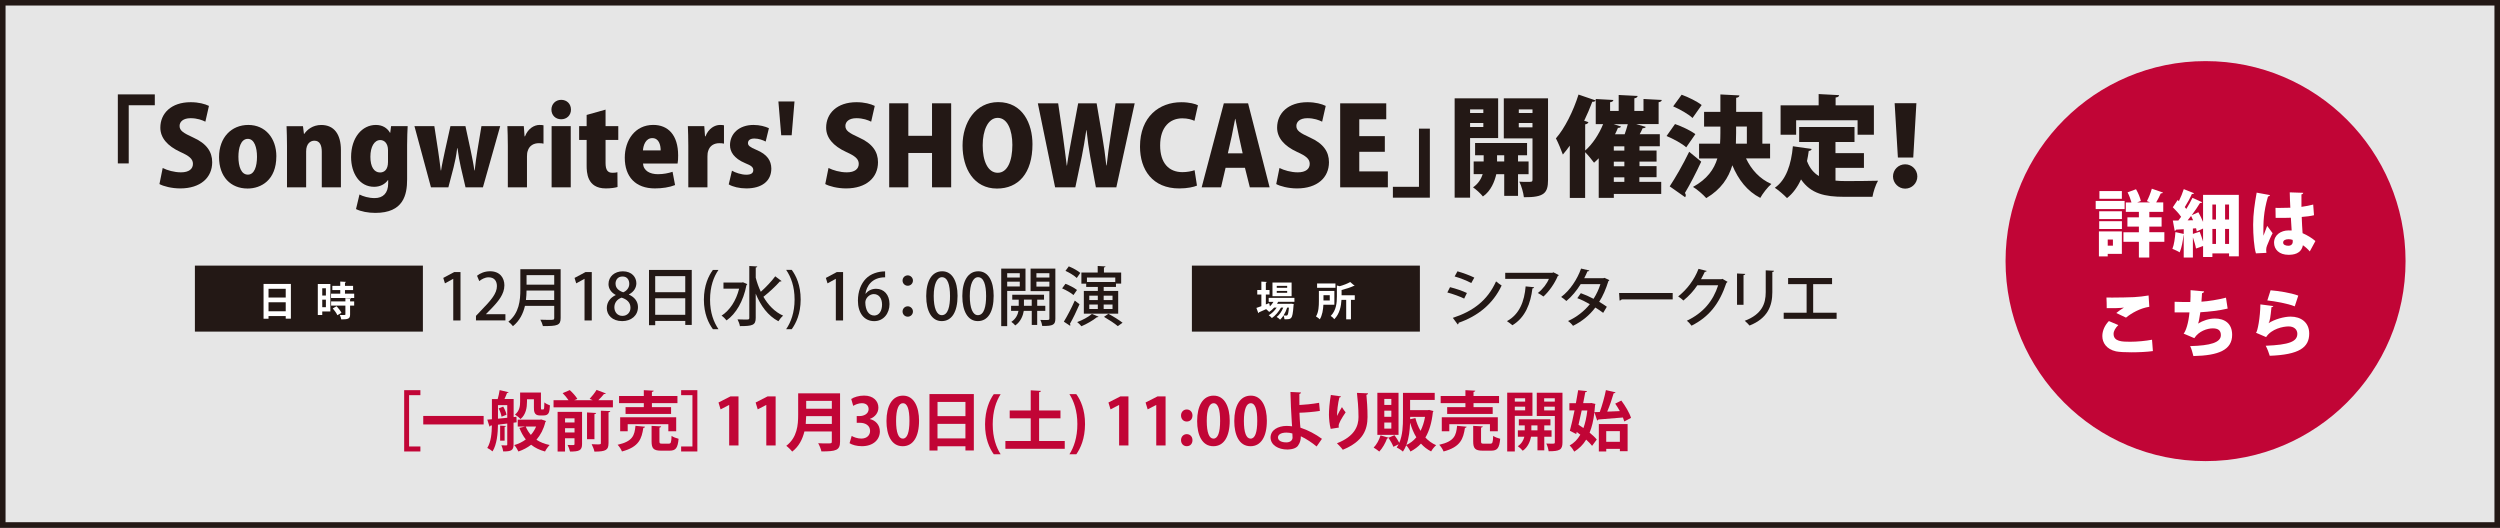<?xml version="1.0" encoding="UTF-8"?><svg id="_レイヤー_2" xmlns="http://www.w3.org/2000/svg" viewBox="0 0 900 190"><rect x="0" y="0" width="900" height="190" fill="#808080" stroke="none"/><defs><style>.cls-1{fill:#231815;}.cls-2,.cls-3{fill:#fff;}.cls-4{fill:#c10536;}.cls-3{opacity:.8;}</style></defs><g id="_レイヤー_1-2"><rect class="cls-3" x="1" y="1" width="898" height="188"/><path class="cls-1" d="M898,2v186H2V2h896M900,0H0v190h900V0h0Z"/><path class="cls-1" d="M42.42,58.83v-24.85h13.31v3.91h-9.39v20.94h-3.91Z"/><path class="cls-1" d="M73.92,43.8c-1.1-.55-2.9-1.25-5.32-1.25-2.66,0-3.95,1.29-3.95,2.78,0,1.68,1.25,2.5,4.93,4.19,4.81,2.15,6.81,5.13,6.81,8.88,0,5.52-4.19,9.43-11.51,9.43-3.05,0-6.07-.78-7.48-1.57l1.17-5.79c1.6.82,4.15,1.57,6.58,1.57,2.9,0,4.31-1.25,4.31-3.05s-1.37-2.86-4.5-4.27c-4.77-2.19-7.24-5.17-7.24-8.77,0-5.13,3.91-9.16,10.92-9.16,2.9,0,5.13.63,6.58,1.33l-1.29,5.68Z"/><path class="cls-1" d="M99.48,56.29c0,8.57-5.52,11.58-10.33,11.58-6.11,0-10.29-4.23-10.29-11.31s4.46-11.58,10.53-11.58,10.1,4.7,10.1,11.31ZM89.23,49.99c-2.58,0-3.4,3.37-3.4,6.42,0,3.68,1.06,6.46,3.4,6.46s3.29-2.94,3.29-6.46c0-3.25-.94-6.42-3.29-6.42Z"/><path class="cls-1" d="M122.73,67.44h-6.89v-12.8c0-2.31-.7-3.99-2.66-3.99-1.45,0-2.97,1.06-2.97,3.88v12.92h-6.89v-14.99c0-2.62-.08-4.97-.16-7.04h5.91l.35,2.78h.12c.98-1.49,3.05-3.21,6.11-3.21,4.62,0,7.08,3.33,7.08,9.04v13.42Z"/><path class="cls-1" d="M146.76,45.41c-.08,1.72-.2,3.8-.2,6.81v12.37c0,5.52-1.29,12.05-11.43,12.05-2.58,0-5.13-.47-6.97-1.37l1.25-5.25c1.29.67,3.29,1.29,5.48,1.29,3.01,0,4.85-1.8,4.85-5.28v-1.21h-.08c-1.1,1.57-2.94,2.43-4.97,2.43-5.28,0-8.3-4.89-8.3-10.69,0-7.08,3.99-11.58,8.92-11.58,2.35,0,4.07,1.06,5.09,2.82h.08l.31-2.39h5.95ZM139.68,54.06c0-2.47-1.33-3.64-2.78-3.64-2.15,0-3.56,2.43-3.56,6.03s1.33,5.64,3.48,5.64c1.49,0,2.86-.98,2.86-3.76v-4.27Z"/><path class="cls-1" d="M180.07,45.41l-6.22,22.04h-6.26l-1.68-7.2c-.47-2.08-.86-4.23-1.21-6.89h-.12c-.31,2.66-.78,4.85-1.29,6.89l-1.88,7.2h-6.26l-5.95-22.04h7.16l1.37,8.92c.31,2.31.7,4.66.94,7.01h.12c.35-2.35.94-4.78,1.37-6.93l2-9h5.4l1.88,8.73c.51,2.5,1.02,4.85,1.33,7.2h.12c.23-2.31.59-4.74.98-7.2l1.45-8.73h6.77Z"/><path class="cls-1" d="M195.65,51.71c-.47-.12-.98-.16-1.68-.16-1.76,0-3.41.82-3.99,2.78-.2.51-.27,1.29-.27,2.07v11.04h-6.89v-14.91c0-2.9-.08-5.13-.16-7.12h5.91l.27,3.68h.16c1.1-2.9,3.41-4.11,5.21-4.11.67,0,1.02.04,1.45.12v6.62Z"/><path class="cls-1" d="M202.03,42.94c-2.07,0-3.52-1.49-3.52-3.48s1.49-3.52,3.52-3.52,3.52,1.45,3.52,3.52-1.53,3.48-3.52,3.48ZM205.47,67.44h-6.89v-22.04h6.89v22.04Z"/><path class="cls-1" d="M211.19,41.38l6.81-1.92v5.95h4.58v4.97h-4.58v8.3c0,2.58.82,3.52,2.47,3.52.78,0,1.21-.04,1.8-.2l.04,5.32c-.86.27-2.39.51-4.23.51-6.77,0-6.89-5.79-6.89-8.3v-9.16h-2.7v-4.97h2.7v-4.03Z"/><path class="cls-1" d="M243.04,66.62c-2.04.82-4.66,1.21-7.28,1.21-6.93,0-10.84-4.15-10.84-11.04,0-6.3,3.68-11.82,10.25-11.82,5.24,0,8.96,3.52,8.96,11,0,1.06-.04,2.15-.2,2.9h-12.45c.16,2.62,2.5,3.84,5.36,3.84,2,0,3.72-.35,5.28-.86l.9,4.77ZM237.84,54.14c0-1.96-.63-4.42-3.01-4.42s-3.25,2.58-3.37,4.42h6.38Z"/><path class="cls-1" d="M260.62,51.71c-.47-.12-.98-.16-1.68-.16-1.76,0-3.41.82-3.99,2.78-.2.51-.27,1.29-.27,2.07v11.04h-6.89v-14.91c0-2.9-.08-5.13-.16-7.12h5.91l.27,3.68h.16c1.1-2.9,3.41-4.11,5.21-4.11.67,0,1.02.04,1.45.12v6.62Z"/><path class="cls-1" d="M275.65,50.97c-.94-.51-2.5-1.1-4.07-1.1s-2.31.67-2.31,1.64c0,.9.67,1.45,3.09,2.47,3.84,1.6,5.28,3.88,5.32,6.69,0,4.54-3.44,7.16-9,7.16-2.47,0-4.93-.59-6.34-1.45l1.17-4.93c1.1.67,3.37,1.45,5.13,1.45s2.54-.59,2.54-1.64-.63-1.61-2.86-2.5c-4.23-1.76-5.52-4.23-5.52-6.5,0-4.15,3.29-7.28,8.45-7.28,2.27,0,4.23.55,5.56,1.17l-1.17,4.81Z"/><path class="cls-1" d="M280.23,36.52h5.79l-1.02,12.17h-3.76l-1.02-12.17Z"/><path class="cls-1" d="M313.61,43.8c-1.1-.55-2.9-1.25-5.32-1.25-2.66,0-3.95,1.29-3.95,2.78,0,1.68,1.25,2.5,4.93,4.19,4.81,2.15,6.81,5.13,6.81,8.88,0,5.52-4.19,9.43-11.51,9.43-3.05,0-6.07-.78-7.48-1.57l1.17-5.79c1.61.82,4.15,1.57,6.58,1.57,2.9,0,4.31-1.25,4.31-3.05s-1.37-2.86-4.5-4.27c-4.77-2.19-7.24-5.17-7.24-8.77,0-5.13,3.91-9.16,10.92-9.16,2.9,0,5.13.63,6.58,1.33l-1.29,5.68Z"/><path class="cls-1" d="M342.42,67.44h-6.89v-12.37h-8.53v12.37h-6.89v-30.25h6.89v11.7h8.53v-11.7h6.89v30.25Z"/><path class="cls-1" d="M371.69,51.91c0,10.53-5.13,15.97-12.76,15.97-8.34,0-12.41-7.2-12.41-15.5s4.7-15.62,12.84-15.62c8.81,0,12.33,7.79,12.33,15.15ZM353.77,52.26c-.04,5.79,1.92,9.94,5.4,9.94s5.28-4.15,5.28-10.06c0-5.28-1.76-9.71-5.28-9.71s-5.4,4.62-5.4,9.82Z"/><path class="cls-1" d="M408.49,37.19l-6.61,30.25h-7.36l-2.04-11.04c-.51-2.82-.94-5.91-1.33-9.55h-.08c-.55,3.6-1.02,6.65-1.64,9.59l-2.31,11h-7.28l-6.22-30.25h7.32l1.72,11.82c.51,3.52.94,7.28,1.37,10.61h.08c.47-3.48,1.17-7.01,1.84-10.68l2.19-11.74h6.65l2.04,11.98c.59,3.48,1.06,6.73,1.45,10.37h.12c.39-3.64.86-7.04,1.41-10.61l1.8-11.74h6.89Z"/><path class="cls-1" d="M430.91,66.82c-1.06.47-3.41,1.02-6.38,1.02-9.59,0-14.13-6.69-14.13-15.07,0-10.84,7.04-15.97,14.83-15.97,3.05,0,5.17.63,6.03,1.1l-1.25,5.6c-1.02-.47-2.47-.9-4.38-.9-4.34,0-7.98,2.97-7.98,9.78,0,6.3,3.13,9.59,8.02,9.59,1.57,0,3.33-.31,4.38-.7l.86,5.56Z"/><path class="cls-1" d="M457.06,67.44h-7.12l-1.76-7.04h-6.97l-1.64,7.04h-6.97l7.98-30.25h8.73l7.75,30.25ZM447.35,55.19l-1.33-6.07c-.39-1.8-.9-4.5-1.29-6.34h-.08c-.39,1.84-.9,4.62-1.25,6.34l-1.37,6.07h5.32Z"/><path class="cls-1" d="M475.96,43.8c-1.1-.55-2.9-1.25-5.32-1.25-2.66,0-3.95,1.29-3.95,2.78,0,1.68,1.25,2.5,4.93,4.19,4.81,2.15,6.81,5.13,6.81,8.88,0,5.52-4.19,9.43-11.51,9.43-3.05,0-6.07-.78-7.48-1.57l1.17-5.79c1.61.82,4.15,1.57,6.58,1.57,2.9,0,4.31-1.25,4.31-3.05s-1.37-2.86-4.5-4.27c-4.77-2.19-7.24-5.17-7.24-8.77,0-5.13,3.91-9.16,10.92-9.16,2.9,0,5.13.63,6.58,1.33l-1.29,5.68Z"/><path class="cls-1" d="M499.64,67.44h-17.18v-30.25h16.59v5.75h-9.71v6.07h9.2v5.64h-9.2v7.05h10.29v5.75Z"/><path class="cls-1" d="M514.75,46.31v24.85h-13.31v-3.91h9.39v-20.94h3.91Z"/><path class="cls-1" d="M539.33,49.71h-10.1v21.45h-5.56v-35.77h15.66v14.33ZM534,39.38h-4.77v1.29h4.77v-1.29ZM529.23,45.72h4.77v-1.45h-4.77v1.45ZM550.29,62.71h-3.8v7.79h-4.97v-7.79h-2.86c-.55,2.5-1.92,6.07-4.81,8.02-.74-.98-2.47-2.54-3.56-3.29,1.92-1.29,2.97-3.13,3.48-4.74h-3.25v-4.58h3.6v-2.23h-3.09v-4.42h18.71v4.42h-3.25v2.23h3.8v4.58ZM538.94,58.13h2.58v-2.23h-2.58v2.23ZM557.29,35.39v29.39c0,4.7-1.37,6.3-8.69,6.22-.16-1.53-.9-4.15-1.64-5.6.9.08,1.92.08,2.74.08,1.8,0,2,0,2-.78v-14.87h-10.33v-14.44h15.93ZM551.7,39.38h-4.93v1.29h4.93v-1.29ZM546.76,45.84h4.93v-1.57h-4.93v1.57Z"/><path class="cls-1" d="M590.17,63.84v1.64h7.87v4.34h-17.06v1.41h-5.44v-14.25c-.55.55-1.1,1.1-1.68,1.6-.71-.98-2.15-2.74-3.21-3.8v16.48h-5.52v-18.83c-.82,1.13-1.64,2.23-2.5,3.21-.47-1.37-1.76-4.46-2.5-5.83,3.09-3.48,6.26-9.75,8.14-15.77l6.14,2.11c-.16.35-.55.55-1.17.47-.86,2.31-1.88,4.62-2.93,6.85l1.53.51c-.12.35-.47.7-1.17.78v9.43c2.58-2.23,4.97-5.83,6.46-9.51h-2.66v-9.04l6.34.35c-.04.43-.35.67-1.17.82v3.13h3.09v-5.75l6.81.35c-.04.43-.35.7-1.17.86v4.54h3.29v-4.31l6.58.35c-.04.43-.35.67-1.13.82v7.87h-8.06l3.44,1.02c-.12.31-.51.47-1.13.47-.27.67-.67,1.41-1.06,2.15h7.24v4.34h-7.32v1.53h6.15v3.99h-6.15v1.64h6.15v3.99h-6.15ZM580.89,44.7l2.7.86c-.16.31-.55.51-1.13.47-.31.78-.67,1.53-1.06,2.31h3.48c.43-1.17.82-2.5,1.13-3.64h-5.13ZM584.77,54.21v-1.53h-3.8v1.53h3.8ZM584.77,59.85v-1.64h-3.8v1.64h3.8ZM580.97,63.84v1.64h3.8v-1.64h-3.8Z"/><path class="cls-1" d="M603.01,44.66c2.39.82,5.67,2.35,7.32,3.64l-3.29,4.74c-1.45-1.33-4.62-3.05-7.08-4.07l3.05-4.31ZM601.09,67.09c1.96-2.97,4.78-7.79,7.01-12.45l4.34,3.56c-1.92,4.15-4.03,8.18-5.87,11.27.23.27.31.55.31.82s-.08.51-.24.7l-5.56-3.91ZM605.4,34.1c2.39.86,5.6,2.43,7.2,3.72l-3.29,4.66c-1.41-1.37-4.54-3.13-6.97-4.19l3.05-4.19ZM637.22,57.03h-8.65c1.88,3.99,4.93,7.4,9.12,9.2-1.33,1.13-3.13,3.44-3.99,5.01-4.74-2.43-7.87-6.54-10.06-11.74-1.37,4.54-4.07,8.69-9.39,11.82-1.06-1.21-3.29-3.17-4.77-4.03,5.09-2.78,7.59-6.34,8.77-10.25h-6.58v-5.32h7.55c.08-1.29.12-2.62.12-3.91v-2.23h-5.87v-5.32h5.87v-6.26l6.85.35c-.04.47-.35.74-1.17.86v5.05h9.43v11.47h2.78v5.32ZM625,45.56v2.27c0,1.29-.04,2.58-.08,3.88h3.95v-6.15h-3.87Z"/><path class="cls-1" d="M660.78,60.44v4.58c1.1.12,2.23.16,3.41.16,2.47,0,8.84,0,11.9-.12-.82,1.33-1.72,4.07-2,5.79h-10.22c-6.85,0-11.98-1.1-15.5-6.26-1.25,2.74-2.9,5.05-5.05,6.73-.94-1.02-3.09-2.9-4.38-3.72,4.07-2.82,5.91-8.41,6.5-14.95l6.77.98c-.12.39-.47.67-1.06.71-.16,1.25-.39,2.47-.63,3.64.98,2.62,2.46,4.31,4.3,5.4v-12.25h-7.12v-5.4h19.92v5.4h-6.85v3.99h10.25v5.32h-10.25ZM646.61,43.29v5.21h-5.6v-10.57h13.7v-4.07l7.36.39c-.04.47-.39.74-1.25.86v2.82h13.78v10.57h-5.87v-5.21h-22.11Z"/><path class="cls-1" d="M681.48,63.53c0-2.43,1.96-4.38,4.38-4.38s4.38,1.96,4.38,4.38-1.96,4.38-4.38,4.38-4.38-2.04-4.38-4.38ZM683.24,56.72l-1.17-19.57h7.83l-1.13,19.57h-5.52Z"/><path class="cls-1" d="M163.17,115.35v-14.96h-.05l-2.94,1.62-.6-1.96,3.93-2.1h2.27v17.41h-2.61Z"/><path class="cls-1" d="M181.94,115.35h-10.59v-1.64l1.83-1.92c3.68-3.77,5.71-6.17,5.71-8.79,0-1.69-.81-3.17-3-3.17-1.34,0-2.54.72-3.35,1.36l-.81-1.92c1.06-.88,2.75-1.62,4.69-1.62,3.58,0,5.16,2.43,5.16,5.06,0,3.19-2.17,5.85-5.2,8.9l-1.43,1.46v.05h7v2.22Z"/><path class="cls-1" d="M201.83,96.93v17.54c0,2.64-1.13,2.96-6.38,2.91-.14-.62-.56-1.69-.92-2.29,1.02.05,2.03.07,2.84.07,2.01,0,2.15,0,2.15-.72v-4.32h-10.54c-.62,2.68-1.9,5.36-4.32,7.3-.32-.44-1.16-1.29-1.64-1.62,3.93-3.14,4.3-7.79,4.3-11.49v-7.4h14.52ZM189.55,104.58c0,1.06-.07,2.22-.21,3.42h10.17v-3.42h-9.96ZM199.52,99.05h-9.96v3.42h9.96v-3.42Z"/><path class="cls-1" d="M210.43,115.35v-14.96h-.05l-2.94,1.62-.6-1.96,3.93-2.1h2.27v17.41h-2.61Z"/><path class="cls-1" d="M221.65,106.17c-1.73-.9-2.59-2.38-2.59-3.88,0-2.77,2.24-4.62,5.15-4.62,3.33,0,4.88,2.2,4.88,4.3,0,1.48-.79,3.05-2.68,4.02v.07c1.9.83,3.26,2.36,3.26,4.48,0,3.03-2.4,5.06-5.69,5.06-3.56,0-5.53-2.22-5.53-4.67,0-2.22,1.32-3.81,3.19-4.69v-.07ZM226.97,110.8c0-1.94-1.29-3.03-3.19-3.65-1.69.58-2.61,1.92-2.61,3.47,0,1.71,1.11,3.1,2.89,3.1s2.91-1.32,2.91-2.91ZM221.6,102.13c0,1.59,1.13,2.54,2.77,3.1,1.2-.49,2.17-1.62,2.17-3.01s-.69-2.68-2.43-2.68-2.52,1.27-2.52,2.59Z"/><path class="cls-1" d="M233.63,97.18h15.4v19.79h-2.33v-1.43h-10.82v1.53h-2.24v-19.88ZM246.69,99.4h-10.82v5.8h10.82v-5.8ZM235.87,113.32h10.82v-5.94h-10.82v5.94Z"/><path class="cls-1" d="M256.64,118.5c-1.55-2.1-3.24-5.52-3.24-10.63.02-5.16,1.69-8.58,3.24-10.7h2.01c-1.73,2.5-3.03,5.96-3.03,10.73s1.34,8.07,3.03,10.61h-2.01Z"/><path class="cls-1" d="M267.48,101.62l1.53.67c-.05.14-.16.28-.28.35-1.13,5.83-3.79,10.33-7.17,12.71-.37-.51-1.25-1.39-1.8-1.71,2.94-1.92,5.22-5.29,6.33-9.73h-5.64v-2.2h6.61l.42-.09ZM272.06,99.96c.46,1.78,1.06,3.49,1.83,5.08,1.8-1.59,3.88-3.79,5.2-5.57l2.29,1.73c-.12.12-.37.16-.65.14-1.48,1.71-3.98,4-5.9,5.5,1.73,3,4.07,5.43,7.1,6.8-.55.44-1.32,1.36-1.71,2.01-3.77-1.99-6.36-5.55-8.16-9.92v8.69c0,2.66-1.16,2.98-5.69,2.98-.09-.67-.51-1.76-.86-2.43,1.02.05,2.01.07,2.71.07,1.36,0,1.53,0,1.53-.62v-18.66l2.87.16c-.02.21-.19.35-.55.39v3.63Z"/><path class="cls-1" d="M285.03,97.16c1.55,2.08,3.21,5.48,3.21,10.66-.02,5.16-1.66,8.53-3.21,10.68h-2.01c1.69-2.5,3.03-5.96,3.03-10.68s-1.32-8.14-3.03-10.66h2.01Z"/><path class="cls-1" d="M300.9,115.35v-14.96h-.05l-2.94,1.62-.6-1.96,3.93-2.1h2.27v17.41h-2.61Z"/><path class="cls-1" d="M311.6,105.76c.81-1.02,2.1-1.8,3.79-1.8,2.8,0,4.83,2.1,4.83,5.52,0,3.24-2.06,6.13-5.5,6.13-3.7,0-5.87-3.03-5.87-7.35,0-3.4,1.13-6.1,2.8-7.86,1.8-1.9,4.53-2.7,6.98-2.7l.02,2.13c-4.95,0-6.73,3.38-7.1,5.94h.05ZM317.54,109.64c0-2.27-1.16-3.77-2.98-3.77-1.55,0-3.05,1.46-3.05,3.03.05,2.73,1.18,4.69,3.21,4.69,1.76,0,2.82-1.66,2.82-3.95Z"/><path class="cls-1" d="M328.66,101c0,1.04-.83,1.87-1.87,1.87s-1.87-.83-1.87-1.87.83-1.87,1.87-1.87,1.87.88,1.87,1.87ZM328.66,112.14c0,1.04-.83,1.87-1.87,1.87s-1.87-.83-1.87-1.87.83-1.87,1.87-1.87,1.87.88,1.87,1.87Z"/><path class="cls-1" d="M333.43,106.68c0-5.69,2.15-9.02,5.76-9.02s5.53,3.56,5.53,8.83c0,5.89-2.13,9.11-5.71,9.11s-5.57-3.58-5.57-8.92ZM342.01,106.59c0-4.14-.88-6.8-2.91-6.8-1.76,0-2.96,2.45-2.96,6.8s1.06,6.87,2.91,6.87c2.27,0,2.96-3.26,2.96-6.87Z"/><path class="cls-1" d="M346.43,106.68c0-5.69,2.15-9.02,5.76-9.02s5.53,3.56,5.53,8.83c0,5.89-2.13,9.11-5.71,9.11s-5.57-3.58-5.57-8.92ZM355,106.59c0-4.14-.88-6.8-2.91-6.8-1.76,0-2.96,2.45-2.96,6.8s1.06,6.87,2.91,6.87c2.27,0,2.96-3.26,2.96-6.87Z"/><path class="cls-1" d="M369.18,104.74h-6.59v12.67h-2.15v-20.71h8.74v8.04ZM367.12,98.34h-4.53v1.57h4.53v-1.57ZM362.59,103.12h4.53v-1.71h-4.53v1.71ZM376.3,111.91h-2.91v5.06h-1.96v-5.06h-2.87c-.23,1.5-1.02,3.86-3.07,5.25-.3-.39-.97-1.02-1.41-1.29,1.69-1.09,2.36-2.73,2.57-3.95h-2.66v-1.83h2.75v-2.22h-2.33v-1.76h11.44v1.76h-2.45v2.22h2.91v1.83ZM368.62,110.08h2.8v-2.22h-2.8v2.22ZM379.93,96.7v18.01c0,2.2-.79,2.68-4.72,2.64-.07-.6-.37-1.6-.69-2.17.6.02,1.2.02,1.71.02,1.39,0,1.55,0,1.55-.51v-9.89h-6.77v-8.09h8.92ZM377.78,98.34h-4.67v1.57h4.67v-1.57ZM373.11,103.17h4.67v-1.76h-4.67v1.76Z"/><path class="cls-1" d="M383.56,102.17c1.43.53,3.24,1.48,4.16,2.22l-1.27,1.83c-.85-.76-2.63-1.78-4.09-2.4l1.2-1.64ZM382.99,115.79c1.13-1.83,2.73-4.85,3.93-7.58l1.71,1.32c-1.06,2.47-2.4,5.22-3.45,7.03.09.14.14.28.14.42,0,.09-.02.21-.09.3l-2.24-1.48ZM384.77,95.89c1.43.58,3.26,1.57,4.14,2.36l-1.27,1.83c-.86-.83-2.64-1.92-4.07-2.57l1.2-1.62ZM395.45,114.01c-.12.21-.35.23-.55.18-1.43,1.16-3.65,2.43-5.59,3.26-.35-.44-1.06-1.16-1.53-1.5,1.85-.67,4.04-1.83,5.32-2.94l2.36.99ZM391.03,103.31v-1.2h-1.73v-4h5.87v-2.36l2.8.16c-.02.21-.18.32-.55.39v1.8h6.2v4h-1.87v1.2h-4.42v1.43h5.22v8.18h-12.37v-8.18h5.04v-1.43h-4.18ZM401.5,99.91h-10.2v1.62h10.2v-1.62ZM392.14,106.43v1.59h3.07v-1.59h-3.07ZM392.14,109.62v1.62h3.07v-1.62h-3.07ZM400.51,106.43h-3.19v1.59h3.19v-1.59ZM400.51,111.24v-1.62h-3.19v1.62h3.19ZM402.41,117.41c-1.06-.92-3.28-2.36-4.97-3.35l1.59-1.09c1.66.88,3.91,2.27,5.09,3.21l-1.71,1.23Z"/><path class="cls-1" d="M522.01,103.38c2.08.51,4.55,1.36,6.08,2.1l-.99,2.01c-1.5-.74-4.05-1.67-6.06-2.2l.97-1.92ZM523.02,114.43c7.28-2.38,12.46-6.24,15.56-13.13.46.42,1.5,1.16,2.01,1.48-3.12,6.7-8.65,11.05-15.51,13.43.07.21-.07.49-.3.6l-1.76-2.38ZM524.69,97.67c2.08.6,4.48,1.48,6.06,2.27l-1.09,1.96c-1.64-.88-3.91-1.78-5.99-2.38l1.02-1.85Z"/><path class="cls-1" d="M561.2,99.05c-.07.14-.23.23-.39.3-1.16,2.73-3.12,5.55-5.18,7.4-.46-.39-1.41-.95-2.01-1.27,1.78-1.36,3.31-3.42,3.98-5.08h-15.72v-2.2h17.01l.3-.19,2.01,1.04ZM552.27,103.4c-.05.23-.25.39-.6.44-.62,5.25-2.52,10.47-7.21,13.25-.49-.39-1.34-1.13-1.96-1.48,4.53-2.45,6.29-7.17,6.73-12.51l3.05.3Z"/><path class="cls-1" d="M579.37,100.86c-.05.16-.18.28-.35.35-.86,2.77-1.99,5.43-3.31,7.44.9.53,2.01,1.23,2.75,1.78l-1.32,2.2c-.76-.6-1.92-1.36-2.82-1.92-2.08,2.77-4.76,4.97-8.04,6.59-.35-.53-1.2-1.36-1.8-1.73,3.14-1.43,5.8-3.51,7.86-6.06-1.48-.86-3.01-1.62-4.51-2.17l1.27-1.8c1.48.53,3.05,1.22,4.58,2.03,1.06-1.64,1.87-3.4,2.47-5.29h-7.1c-1.41,2.29-3.24,4.53-5.16,6.08-.42-.42-1.32-1.11-1.87-1.46,3.14-2.33,5.78-6.31,7.17-10.22l2.98.69c-.09.23-.32.32-.69.32-.28.69-.76,1.69-1.16,2.45h6.89l.42-.12,1.73.83Z"/><path class="cls-1" d="M582.87,105.48h19.3v2.31h-18.38c-.14.23-.44.39-.74.42l-.18-2.73Z"/><path class="cls-1" d="M621.92,101.46c-.07.16-.28.3-.42.39-2.52,7.51-6.22,12.21-12.55,15.4-.37-.53-1.04-1.29-1.69-1.78,5.92-2.82,9.48-7.14,11.28-12.78h-7.49c-1.25,1.92-3.08,3.95-5.04,5.5-.44-.44-1.25-1.11-1.87-1.48,3.07-2.38,5.83-5.96,7.33-9.92l2.94.74c-.07.23-.37.35-.69.35-.42.92-.9,1.8-1.36,2.64h7.35l.35-.14,1.87,1.09Z"/><path class="cls-1" d="M625.33,109.73v-11.28l2.96.16c-.02.21-.23.39-.62.44v10.68h-2.33ZM638.64,97.48c-.02.23-.21.39-.6.44v7.28c0,4.88-1.64,9.39-8.21,12-.37-.44-1.2-1.32-1.73-1.71,6.24-2.36,7.56-6.24,7.56-10.29v-7.88l2.98.16Z"/><path class="cls-1" d="M643.73,100.09h15.81v2.2h-6.8v10.29h8.44v2.2h-19.05v-2.2h8.25v-10.29h-6.66v-2.2Z"/><rect class="cls-1" x="70.16" y="95.62" width="82.08" height="23.76"/><path class="cls-2" d="M94.88,102.21h9.84v12.52h-1.86v-.94h-6.19v.95h-1.79v-12.53ZM102.86,103.96h-6.19v3.15h6.19v-3.15ZM96.67,112.05h6.19v-3.23h-6.19v3.23Z"/><path class="cls-2" d="M118.93,102.23v9.9h-2.92v1.28h-1.6v-11.18h4.52ZM117.32,103.77h-1.31v2.61h1.31v-2.61ZM116.01,110.58h1.31v-2.69h-1.31v2.69ZM124.2,105.73h3.31v1.54h-8.33v-1.54h3.31v-1.31h-2.84v-1.5h2.84v-1.56l2.09.12c-.01.13-.13.23-.39.27v1.17h2.92v1.5h-2.92v1.31ZM126.41,107.43c-.01.13-.12.23-.38.26v.82h1.47v1.51h-1.47v3.17c0,1.47-.53,1.8-3.17,1.8-.06-.48-.32-1.17-.55-1.61.42.01.86.03,1.21.03.78,0,.82,0,.82-.26v-3.13h-5.14v-1.51h5.14v-1.18l2.06.1ZM121.45,113.48c-.27-.68-1.01-1.7-1.66-2.45l1.38-.79c.66.71,1.44,1.67,1.76,2.38l-1.48.86Z"/><rect class="cls-1" x="429.08" y="95.62" width="82.08" height="23.76"/><path class="cls-2" d="M465.99,108.65h-5.86c-.13.25-.26.48-.4.71h4.75l.35-.03.92.14c-.01.13-.04.29-.07.42-.2,2.91-.45,4.08-.84,4.51-.39.45-.83.53-1.83.53-.19,0-.39,0-.61-.01-.03-.39-.14-.95-.36-1.31-.38.58-.79,1.09-1.21,1.47-.3-.33-.81-.73-1.24-.98.99-.71,1.84-2.02,2.38-3.37h-.82c-.76,1.43-2.06,2.95-3.27,3.77-.27-.33-.75-.76-1.14-1.02,1.05-.56,2.12-1.63,2.87-2.75h-.91c-.55.62-1.17,1.15-1.8,1.57-.26-.27-.76-.76-1.08-.99.09-.04.17-.09.26-.14h0c-1.08.49-2.12.95-2.87,1.28,0,.14-.1.25-.22.29l-.69-1.89c.49-.16,1.11-.39,1.79-.63v-4.19h-1.48v-1.63h1.48v-3.02l1.97.12c-.01.14-.12.22-.36.26v2.65h1.33v1.63h-1.33v3.56l1.21-.48s.01.06.26,1.17c.49-.48.92-1.02,1.27-1.61h-1.71v-1.45h9.26v1.45ZM464.98,101.71v4.91h-6.89v-4.91h6.89ZM463.38,103.6v-.69h-3.75v.69h3.75ZM463.38,105.42v-.69h-3.75v.69h3.75ZM463.38,110.73c-.3.97-.76,1.97-1.31,2.84.43.04.81.04.99.04s.3-.03.42-.17c.2-.22.39-.95.53-2.71h-.63Z"/><path class="cls-2" d="M480.38,109.7h-3.96c-.09,1.77-.4,3.85-1.3,5.26-.27-.29-.99-.84-1.37-1.04.97-1.56,1.05-3.82,1.05-5.5v-3.69h5.57v4.97ZM480.76,102.04v1.56h-6.61v-1.56h6.61ZM478.71,106.28h-2.26v1.89h2.26v-1.89ZM487.72,106.29v1.66h-1.38v7.02h-1.71v-7.02h-1.7c-.12,2.23-.65,5.04-2.59,6.96-.23-.36-.88-.95-1.28-1.17,2.02-2.03,2.22-4.85,2.22-7v-3.96l1.02.25c1.41-.4,2.85-.95,3.76-1.5l1.6,1.35c-.09.09-.23.09-.4.09-1.11.52-2.74,1.04-4.29,1.44v1.89h4.77Z"/><path class="cls-4" d="M145.5,162.53v-22.07h5.84v1.8h-4.07v18.47h4.07v1.8h-5.84Z"/><path class="cls-4" d="M152.37,149.74h21.74v3.06h-21.74v-3.06Z"/><path class="cls-4" d="M185.96,152.03l-1.08.14v7.85c0,2.13-.86,2.5-3.72,2.5-.07-.61-.37-1.61-.68-2.2.77.02,1.54.02,1.78.02.28,0,.35-.09.35-.37v-7.5l-3.34.42c-.05,3.11-.37,7.08-1.96,9.61-.4-.37-1.36-1.01-1.89-1.24,1.38-2.24,1.61-5.4,1.66-8.11l-.49.07c-.05.21-.21.3-.37.35l-.79-2.5,1.66-.14v-7.27h2.08c.28-1,.58-2.27.7-3.23l3.23.77c-.05.16-.26.28-.58.28-.23.63-.56,1.45-.91,2.17h3.3v6.5l1.01-.12.07,1.99ZM179.27,145.84v4.89c1.05-.09,2.2-.21,3.34-.33v-4.56h-3.34ZM180.56,150.02c-.12-.82-.54-2.06-1.05-2.99l1.64-.65c.56.89,1.05,2.1,1.19,2.92l-1.78.72ZM182.13,153.34c-.02.19-.14.28-.47.33v4.96h-1.61v-5.4l2.08.12ZM194.87,151l1.68.58c-.02.19-.12.26-.23.37-.63,2.57-1.73,4.65-3.2,6.36,1.31.86,2.9,1.52,4.75,1.89-.56.56-1.31,1.61-1.66,2.34-1.99-.54-3.62-1.33-5-2.43-1.33,1.03-2.88,1.85-4.58,2.43-.3-.68-.96-1.75-1.5-2.31,1.54-.44,2.95-1.12,4.16-2.03-.94-1.19-1.71-2.57-2.31-4.16l2.08-.49h-2.67v-2.48h8.02l.47-.07ZM189.72,143.76v.86c0,2.06-.37,4.63-2.34,6.24-.37-.47-1.45-1.29-1.99-1.61,1.68-1.33,1.85-3.13,1.85-4.68v-3.25h7.5v5.28c0,.72,0,.82.28.82.54,0,.61,0,.68-.07.19-.14.23-.49.28-2.48.44.4,1.33.84,2.01,1.08-.19,2.41-.26,3.62-2.41,3.62h-1.24c-2.13,0-2.13-1.66-2.13-2.95v-2.88h-2.5ZM189.26,153.55c.44,1.12,1.08,2.13,1.85,3.02.77-.89,1.43-1.89,1.89-3.02h-3.74Z"/><path class="cls-4" d="M218.1,141.63c-.12.19-.33.26-.68.23-.54.68-1.31,1.52-2.03,2.22h5.26v2.55h-21.37v-2.55h5.4c-.56-.82-1.38-1.82-2.13-2.55l2.57-1.1c1,.91,2.17,2.2,2.73,3.16l-1.15.49h6.69l-1.12-.49c.84-.89,1.89-2.22,2.5-3.23l3.32,1.26ZM209.54,148.25v11.62c0,2.36-1.15,2.69-4.33,2.69-.14-.7-.54-1.73-.89-2.38.51.02,1.05.05,1.47.05.93,0,1.03,0,1.03-.4v-2.06h-3.41v4.77h-2.67v-14.28h8.79ZM206.83,150.61h-3.41v1.47h3.41v-1.47ZM203.42,155.68h3.41v-1.54h-3.41v1.54ZM214.61,148.67c-.02.23-.19.35-.61.44v9h-2.67v-9.63l3.27.19ZM219.06,159.56c0,2.41-.91,3.02-5.07,3.02-.14-.77-.61-1.94-1-2.67.75.05,1.52.07,2.08.07,1.03,0,1.24-.02,1.24-.44v-11.69l3.39.14c-.05.23-.21.4-.63.44v11.13Z"/><path class="cls-4" d="M232.21,153.62c-.05.23-.26.4-.61.42-.61,3.88-1.52,6.85-7.69,8.49-.28-.72-.98-1.85-1.57-2.41,5.47-1.22,6.1-3.39,6.43-6.83l3.44.33ZM231.77,146.56v-1.43h-8.91v-2.57h8.91v-2.1l3.55.19c-.02.23-.21.37-.63.47v1.45h9.19v2.57h-9.19v1.43h6.9v2.45h-16.39v-2.45h6.57ZM243.43,155.26h-2.83v-2.55h-14.63v2.55h-2.71v-5.05h20.17v5.05ZM237.4,158.88c0,.75.14.84.98.84h2.36c.79,0,.93-.4,1.03-2.81.56.44,1.75.87,2.52,1.05-.3,3.39-1.05,4.28-3.27,4.28h-3.04c-2.73,0-3.41-.82-3.41-3.34v-5.59l3.44.19c-.02.23-.19.37-.61.47v4.91Z"/><path class="cls-4" d="M251.05,162.53h-5.84v-1.8h4.07v-18.47h-4.07v-1.8h5.84v22.07Z"/><path class="cls-4" d="M262.5,160.38v-14.59h-.05l-3.04,1.59-.75-2.48,4.3-2.2h2.9v17.67h-3.37Z"/><path class="cls-4" d="M275.87,160.38v-14.59h-.05l-3.04,1.59-.75-2.48,4.3-2.2h2.9v17.67h-3.37Z"/><path class="cls-4" d="M302.42,141.58v17.42c0,3.13-1.47,3.51-6.71,3.51-.16-.82-.72-2.2-1.17-2.95,1.1.07,2.34.07,3.2.07,1.54,0,1.71,0,1.71-.68v-3.62h-9.86c-.66,2.71-1.94,5.38-4.4,7.25-.42-.58-1.52-1.66-2.13-2.08,3.95-3.02,4.28-7.53,4.28-11.15v-7.76h15.08ZM290.22,149.81c-.02.89-.07,1.82-.16,2.81h9.4v-2.81h-9.23ZM299.46,144.32h-9.23v2.83h9.23v-2.83Z"/><path class="cls-4" d="M313.15,150.86c1.96.44,3.6,2.03,3.6,4.44,0,2.95-2.36,5.33-6.47,5.33-1.87,0-3.55-.49-4.44-1.08l.77-2.62c.65.42,2.08.96,3.44.96,2.13,0,3.18-1.31,3.18-2.76,0-1.99-1.73-2.92-3.62-2.92h-1.19v-2.43h1.12c1.38,0,3.16-.77,3.16-2.48,0-1.24-.82-2.15-2.45-2.15-1.22,0-2.41.54-3.09.96l-.72-2.48c.91-.61,2.71-1.22,4.61-1.22,3.39,0,5.17,1.99,5.17,4.32,0,1.82-1.1,3.34-3.04,4.07v.05Z"/><path class="cls-4" d="M319.13,151.59c0-5.38,1.99-9.16,5.96-9.16s5.77,4.11,5.77,9.02c0,5.84-2.17,9.19-5.89,9.19-4.11,0-5.84-4.11-5.84-9.05ZM325.02,157.9c1.59,0,2.38-2.24,2.38-6.38s-.72-6.36-2.36-6.36c-1.5,0-2.45,2.15-2.45,6.36s.86,6.38,2.41,6.38h.02Z"/><path class="cls-4" d="M334.61,141.86h15.97v20.31h-3.02v-1.52h-10.05v1.54h-2.9v-20.34ZM347.56,144.69h-10.05v5.12h10.05v-5.12ZM337.5,157.83h10.05v-5.24h-10.05v5.24Z"/><path class="cls-4" d="M357.75,163.53c-1.5-2.08-3.16-5.61-3.13-10.8s1.64-8.74,3.13-10.82h2.48c-1.59,2.48-2.85,6.01-2.85,10.85s1.26,8.25,2.85,10.78h-2.48Z"/><path class="cls-4" d="M374.08,158.77h9.23v2.81h-21.37v-2.81h9.12v-8.18h-7.57v-2.83h7.57v-7.25l3.67.21c-.02.23-.21.4-.65.47v6.57h7.69v2.83h-7.69v8.18Z"/><path class="cls-4" d="M387.48,141.91c1.5,2.03,3.16,5.56,3.13,10.8-.02,5.21-1.64,8.7-3.13,10.82h-2.48c1.59-2.48,2.85-6.05,2.85-10.85s-1.26-8.28-2.85-10.78h2.48Z"/><path class="cls-4" d="M402.88,160.38v-14.59h-.05l-3.04,1.59-.75-2.48,4.3-2.2h2.9v17.67h-3.37Z"/><path class="cls-4" d="M416.25,160.38v-14.59h-.05l-3.04,1.59-.75-2.48,4.3-2.2h2.9v17.67h-3.37Z"/><path class="cls-4" d="M425.17,149.58c0-1.24.87-2.17,2.06-2.17s2.06.89,2.06,2.17-.79,2.17-2.06,2.17-2.06-.98-2.06-2.17ZM425.17,158.46c0-1.24.87-2.17,2.06-2.17s2.06.89,2.06,2.17-.79,2.17-2.06,2.17-2.06-.98-2.06-2.17Z"/><path class="cls-4" d="M430.97,151.59c0-5.38,1.99-9.16,5.96-9.16s5.77,4.11,5.77,9.02c0,5.84-2.17,9.19-5.89,9.19-4.11,0-5.84-4.11-5.84-9.05ZM436.86,157.9c1.59,0,2.38-2.24,2.38-6.38s-.72-6.36-2.36-6.36c-1.5,0-2.45,2.15-2.45,6.36s.86,6.38,2.41,6.38h.02Z"/><path class="cls-4" d="M444.34,151.59c0-5.38,1.99-9.16,5.96-9.16s5.77,4.11,5.77,9.02c0,5.84-2.17,9.19-5.89,9.19-4.11,0-5.84-4.11-5.84-9.05ZM450.23,157.9c1.59,0,2.38-2.24,2.38-6.38s-.72-6.36-2.36-6.36c-1.5,0-2.45,2.15-2.45,6.36s.86,6.38,2.41,6.38h.02Z"/><path class="cls-4" d="M473.98,160.73c-1.57-1.31-3.81-2.81-5.68-3.67.02,1.26-.35,2.41-.82,3.04-.47,1.05-1.85,1.68-4,1.73-3.32.02-6.01-1.64-6.08-4.25-.02-2.83,2.76-4.21,5.68-4.25.54,0,1.52.05,2.08.14,0-.37-.07-.7-.09-1.03-.21-3.16-.49-8.6-.51-11.34l3.79.19c0,.23-.19.44-.58.54-.02.56.02,3.34.02,3.97,1.43-.05,4.7-.35,7.08-.79l.28,2.92c-2.13.35-5.21.61-7.34.65.02,1.64.19,3.11.23,4.21.05.35.09.77.12,1.17,2.69.87,5.49,2.36,7.74,4.02l-1.92,2.76ZM463.2,155.73c-2.45,0-3.13.98-3.13,1.75.02,1.26,1.43,1.78,3.01,1.78,1.38,0,2.24-.72,2.24-1.75,0-.44-.02-.98-.07-1.47-.7-.21-1.43-.3-2.06-.3Z"/><path class="cls-4" d="M479.05,154.39c-.44-1.64-.61-3.69-.63-5.07,0-1.73.19-4.28.68-7.11l3.65.49c-.07.28-.35.37-.58.42-.51,1.92-.91,5.28-.82,6.62.44-1.03,1.21-2.34,1.75-3.18.3.54.98,1.5,1.33,1.87-1.5,2.22-2.52,3.95-2.52,4.93,0,.16.02.35.07.56l-2.92.47ZM492.49,141.61c-.02.28-.21.44-.58.56.19,1.85.4,4.96.4,7.92-.02,4.51-1.47,8.77-8.91,11.83-.4-.61-1.5-1.78-2.1-2.34,6.41-2.48,7.76-6.26,7.76-9.44s-.3-6.52-.56-8.7l4,.16Z"/><path class="cls-4" d="M514.48,147.57l1.54.4c-.02.19-.09.3-.19.42-.4,3.76-1.29,6.76-2.69,9.12,1.08,1.17,2.36,2.1,3.88,2.76-.61.51-1.43,1.52-1.82,2.24-1.43-.73-2.62-1.66-3.65-2.81-1.08,1.17-2.34,2.1-3.79,2.85-.3-.68-.98-1.68-1.52-2.24-.33.82-.72,1.59-1.19,2.27-.47-.47-1.59-1.19-2.24-1.47.26-.37.49-.75.7-1.17l-1.89.91c-.3-.84-1.05-2.2-1.73-3.2-.12.14-.3.21-.54.19-.61,1.66-1.66,3.53-2.81,4.72-.49-.42-1.43-1.08-2.03-1.43,1.05-1.03,1.99-2.76,2.48-4.39l2.92.84,2.1-.91c.63.84,1.33,1.92,1.73,2.76,1.22-2.78,1.33-6.24,1.33-9.02v-8.98h11.43v2.55h-8.86v3.67h6.36l.47-.07ZM503.47,141.4v15.15h-7.62v-15.15h7.62ZM500.88,145.77v-2.15h-2.53v2.15h2.53ZM500.88,150.05v-2.2h-2.53v2.2h2.53ZM500.88,154.3v-2.2h-2.53v2.2h2.53ZM507.63,152.24c-.09,2.57-.4,5.49-1.33,7.95,1.38-.63,2.57-1.54,3.58-2.76-.94-1.52-1.64-3.25-2.22-5.19h-.02ZM509.55,150.51c.42,1.68,1.05,3.23,1.85,4.6.72-1.45,1.29-3.13,1.61-5.03h-5.35v.84l1.89-.42Z"/><path class="cls-4" d="M527.99,153.62c-.05.23-.26.4-.61.42-.61,3.88-1.52,6.85-7.69,8.49-.28-.72-.98-1.85-1.57-2.41,5.47-1.22,6.1-3.39,6.43-6.83l3.44.33ZM527.55,146.56v-1.43h-8.91v-2.57h8.91v-2.1l3.55.19c-.02.23-.21.37-.63.47v1.45h9.19v2.57h-9.19v1.43h6.9v2.45h-16.39v-2.45h6.57ZM539.21,155.26h-2.83v-2.55h-14.63v2.55h-2.71v-5.05h20.17v5.05ZM533.18,158.88c0,.75.14.84.98.84h2.36c.79,0,.93-.4,1.03-2.81.56.44,1.75.87,2.52,1.05-.3,3.39-1.05,4.28-3.27,4.28h-3.04c-2.73,0-3.41-.82-3.41-3.34v-5.59l3.44.19c-.02.23-.19.37-.61.47v4.91Z"/><path class="cls-4" d="M551.69,149.72h-6.36v12.81h-2.74v-21.16h9.09v8.35ZM549.05,143.38h-3.72v1.19h3.72v-1.19ZM545.33,147.71h3.72v-1.31h-3.72v1.31ZM558.56,157.22h-2.62v4.89h-2.45v-4.89h-2.31c-.28,1.5-1.1,3.76-2.99,5.05-.37-.49-1.24-1.26-1.78-1.64,1.43-.94,2.1-2.29,2.36-3.41h-2.34v-2.29h2.48v-1.78h-2.13v-2.22h11.38v2.22h-2.22v1.78h2.62v2.29ZM551.29,154.93h2.2v-1.78h-2.2v1.78ZM562.49,141.37v17.88c0,2.69-1,3.2-4.98,3.2-.09-.77-.47-2.06-.84-2.78.61.02,1.26.05,1.78.05,1.17,0,1.29,0,1.29-.49v-9.47h-6.5v-8.39h9.26ZM559.73,143.38h-3.83v1.19h3.83v-1.19ZM555.9,147.75h3.83v-1.36h-3.83v1.36Z"/><path class="cls-4" d="M583.69,144.22c1.43,1.92,2.95,4.44,3.48,6.22l-2.43,1.29c-.12-.42-.28-.91-.49-1.43-3.32.3-6.62.56-8.86.72-.05.23-.23.33-.42.35l-.98-2.97c-.33,2.88-.89,5.31-1.73,7.36,1.05.86,1.99,1.73,2.57,2.48l-1.68,2.27c-.51-.68-1.26-1.45-2.13-2.24-1.1,1.82-2.53,3.23-4.28,4.32-.37-.7-1.1-1.71-1.68-2.22,1.57-.84,2.85-2.15,3.86-3.88-.42-.35-.86-.65-1.29-.98l-.19.75-2.29-1.19c.54-1.94,1.12-4.58,1.68-7.32h-1.85v-2.6h2.34c.3-1.64.58-3.23.82-4.68l3.18.33c-.02.21-.21.35-.61.37-.23,1.22-.49,2.57-.77,3.97h2.45l.47-.07,1.5.35-.14.47c-.05.87-.14,1.68-.23,2.48l1.92-.05c.86-2.29,1.75-5.47,2.22-7.88l3.46.79c-.07.21-.33.35-.68.37-.56,1.99-1.43,4.54-2.31,6.59,1.45-.05,2.99-.12,4.54-.19-.51-.94-1.1-1.87-1.66-2.69l2.22-1.12ZM569.41,147.75c-.37,1.75-.77,3.53-1.15,5.17.56.35,1.17.75,1.78,1.17.66-1.8,1.12-3.93,1.4-6.33h-2.03ZM575.58,162.53v-9.86h10.36v9.77h-2.78v-.84h-4.91v.93h-2.66ZM583.15,155.21h-4.91v3.83h4.91v-3.83Z"/><circle class="cls-4" cx="794" cy="94" r="72"/><path class="cls-2" d="M764.86,72.34v2.93h-10.41v-2.93h10.41ZM763.87,83.3v8.1h-5.09v.91h-3.17v-9.01h8.26ZM755.71,78.86v-2.8h8.18v2.8h-8.18ZM755.71,82.44v-2.8h8.18v2.8h-8.18ZM763.87,68.78v2.8h-8.08v-2.8h8.08ZM760.65,86.24h-1.87v2.21h1.87v-2.21ZM779.17,83.61v3.43h-5.43v5.66h-3.74v-5.66h-5.56v-3.43h5.56v-2.03h-4.13v-3.35h4.13v-1.95h-4.7v-3.4h2.03c-.31-1.12-.83-2.54-1.4-3.64l3.04-1.12c.78,1.32,1.48,3.04,1.74,4.23l-1.35.52h4.67l-1.14-.47c.65-1.22,1.38-3.06,1.77-4.47l4,1.38c-.1.26-.44.34-.78.31-.42.99-1.06,2.23-1.66,3.25h2.55v3.4h-5.01v1.95h4.42v3.35h-4.42v2.03h5.43Z"/><path class="cls-2" d="M793.11,70.16h12.86v22.13h-3.51v-1.06h-6v1.3h-3.35v-3.97c-.86.29-1.69.6-2.55.91-.18-1.09-.65-2.65-1.12-4.05v7.3h-3.3v-8.05h-.08c-.21,2.1-.68,4.6-1.38,6.18-.67-.44-1.87-.96-2.62-1.27.6-1.43.94-3.87,1.09-6.03l2.99.67v-1.71c-1.01.05-1.95.13-2.73.16-.08.29-.31.39-.52.42l-.67-3.69h1.97c.34-.42.67-.88,1.01-1.35-.75-1.12-1.97-2.44-2.99-3.43l1.74-2.62.44.42c.7-1.4,1.35-3.04,1.77-4.34l3.69,1.48c-.1.21-.39.31-.78.29-.62,1.43-1.66,3.3-2.55,4.7.21.23.39.44.55.67.86-1.38,1.64-2.78,2.21-4l3.51,1.58c-.13.21-.42.31-.81.31-.78,1.3-1.84,2.86-2.96,4.36l2.39-1.06c.62,1.06,1.22,2.34,1.69,3.48v-9.71ZM789.52,79.3c-.23-.54-.47-1.06-.73-1.56-.42.55-.83,1.09-1.25,1.58l1.97-.03ZM789.44,84.21l2.44-.8c.42,1.09.88,2.39,1.22,3.51v-4.65l-2.26,1.04c-.05-.34-.16-.73-.26-1.14l-1.14.1v1.95ZM797.75,73.64h-1.3v5.38h1.3v-5.38ZM796.46,82.42v5.4h1.3v-5.4h-1.3ZM802.46,79.02v-5.38h-1.43v5.38h1.43ZM801.03,87.82h1.43v-5.4h-1.43v5.4Z"/><path class="cls-2" d="M812.14,91.22c-.67-2.08-1.01-6.67-1.01-10.29,0-3.97.57-7.69,1.27-11.58l4.8.88c-.05.29-.42.49-.73.54-1.66,5.61-1.66,9.48-1.66,13.06,0,.44,0,.8.03,1.04.29-.73.99-2.7,1.35-3.56l1.95,2.65c-.6,1.06-1.46,3.06-2.03,4.52-.18.49-.29.96-.29,1.56,0,.29.03.62.08.99l-3.77.18ZM819.2,74.83c.36.03.73.03,1.09.03.96,0,3.06-.03,4.23-.08-.1-1.92-.18-3.61-.21-5.53l4.86.16c-.05.26-.21.49-.65.57v4.49c1.64-.23,3.06-.52,4.23-.83l.29,3.84c-1.12.29-2.67.49-4.42.62.08,2.08.18,4.13.31,5.84,1.71.75,3.32,1.71,4.62,2.83l-2.03,3.74c-.7-.83-1.56-1.61-2.47-2.23-.62,3.17-3.48,3.45-5.22,3.45-3.27,0-5.17-1.9-5.17-4.36,0-2.78,2.47-4.42,5.22-4.42.36,0,.73,0,1.12.03-.1-1.25-.18-3.01-.29-4.6-.73.03-1.53.05-2.03.05h-3.45l-.05-3.61ZM825.36,86.37c-.39-.16-.99-.26-1.43-.26-1.12,0-2,.36-2,1.22,0,.78.86,1.14,1.9,1.14s1.58-.7,1.56-1.48c0-.16,0-.39-.03-.62Z"/><path class="cls-2" d="M775.04,126.39c-1.95.29-4.96.44-7.71.44-2.31,0-4.44-.1-5.58-.34-3.45-.78-4.91-3.12-4.91-5.51,0-2.05.99-4,2.36-5.4l3.4,1.45c-1.06,1.01-1.71,2.16-1.71,3.17,0,2.78,3.12,2.83,5.95,2.83,2.57,0,5.61-.29,7.89-.73l.31,4.08ZM761.87,112.68c.62-.52,1.84-1.43,2.7-1.92v-.03c-1.01.18-4.31.26-6.15.21,0-.93-.03-2.99-.1-3.84.49.03,1.22.03,2.03.03,2.55,0,6.13-.08,7.87-.16,1.58-.08,3.64-.31,5.27-.6l.26,4.08c-3.3.49-6.44,2.29-8.39,3.9l-3.48-1.66Z"/><path class="cls-2" d="M801.96,111.09c-2.99.73-6.86,1.14-9.84,1.32-.31,2.16-.57,3.51-.81,4.08,1.64-1.04,3.95-1.82,6.03-1.82,3.45,0,6.23,1.69,6.23,5.87,0,5.43-4.83,7.45-13.95,7.64-.23-.96-.73-2.81-1.17-3.58,7.3-.18,11.06-1.3,11.06-3.95,0-1.66-.93-2.44-2.91-2.44s-5.04.99-6.65,3.53l-3.84-1.64c.75-.81,1.77-3.79,2.1-7.64h-5.35v-3.82c1.25.08,3.82.08,5.66.08.08-1.27.1-2.86.08-4.26l4.88.44c-.08.42-.39.57-.75.65-.05,1.01-.13,2.13-.21,3.06,2.47-.16,6.1-.73,8.83-1.45l.6,3.92Z"/><path class="cls-2" d="M818.4,110.18c-.16.29-.31.36-.67.42-.36,3.51-.54,5.01-1.06,5.74h.03c2.13-1.4,5.58-2.36,7.92-2.36,3.74,0,6.7,2.1,6.7,6.1,0,5.04-3.66,7.61-14.21,8-.29-.93-.86-2.54-1.45-3.61,8.47-.34,11.38-1.51,11.38-4.31,0-1.53-1.17-2.65-3.14-2.65s-6.16.86-8.1,3.84l-3.64-1.56c.57-.39,1.53-5.61,1.58-10.21l4.67.6ZM817.41,104.5c2.96.26,7.17.88,9.97,1.92l-1.27,3.87c-2.57-1.04-7.14-1.84-9.87-2.13l1.17-3.66Z"/></g></svg>